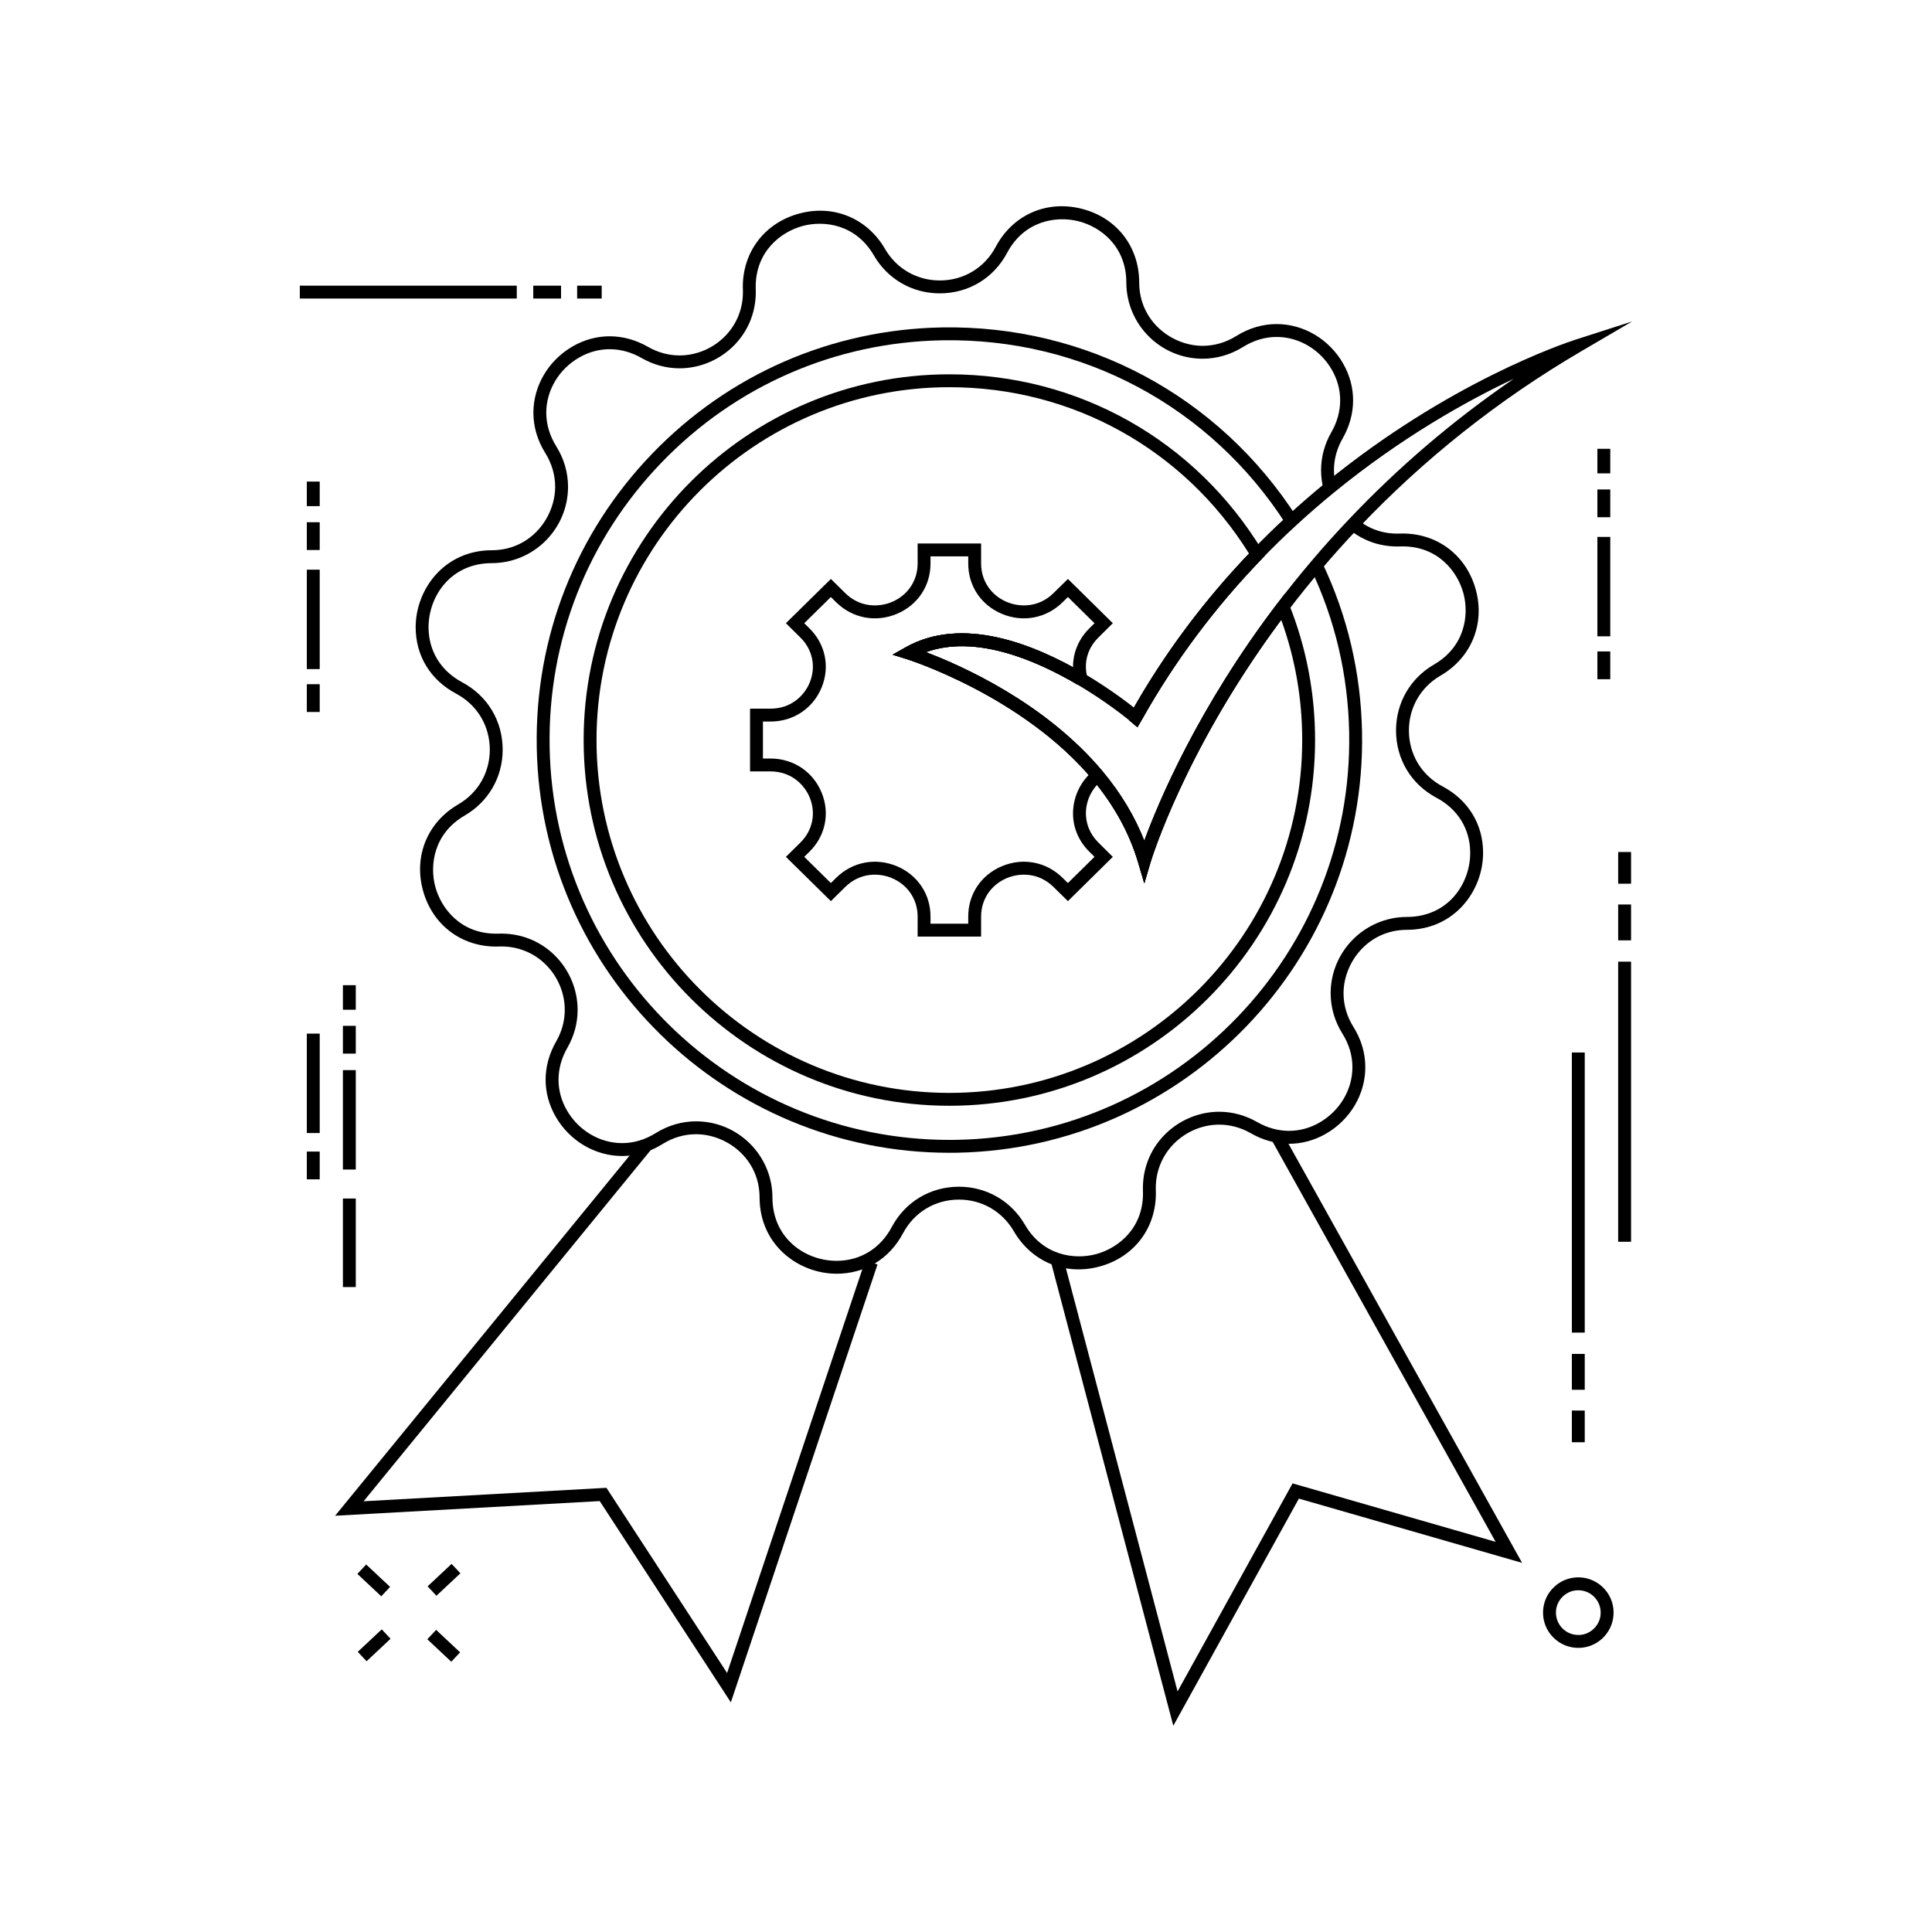 <?xml version="1.0" ?><svg id="Layer_1" style="enable-background:new 0 0 300 300;" version="1.1" viewBox="0 0 300 300" xml:space="preserve" xmlns="http://www.w3.org/2000/svg" xmlns:xlink="http://www.w3.org/1999/xlink"><style type="text/css">
	.st0{fill:none;stroke:#000000;stroke-width:2;stroke-miterlimit:10;}
	.st1{fill:none;stroke:#000000;stroke-miterlimit:10;}
	.st2{stroke:#000000;stroke-miterlimit:10;}
</style><g><g><g><rect height="5.101" transform="matrix(0.684 -0.73 0.73 0.684 -164.682 131.049)" width="2" x="67.825" y="252.936"/></g><g><rect height="5.082" transform="matrix(0.684 -0.73 0.73 0.684 -160.703 119.922)" width="2" x="56.969" y="242.778"/></g><g><rect height="2" transform="matrix(0.73 -0.684 0.684 0.73 -158.976 108.631)" width="5.101" x="55.426" y="254.487"/></g><g><rect height="2" transform="matrix(0.73 -0.684 0.684 0.73 -149.1 113.302)" width="5.101" x="66.274" y="244.326"/></g></g><g><rect height="4.922" width="2" x="244.078" y="219.029"/></g><g><rect height="5.569" width="2" x="244.078" y="210.233"/></g><g><rect height="43.495" width="2" x="244.078" y="163.431"/></g><g><rect height="4.922" width="2" x="251.269" y="132.3"/></g><g><rect height="5.569" width="2" x="251.269" y="140.449"/></g><g><rect height="43.495" width="2" x="251.269" y="149.326"/></g><g><rect height="3.812" width="2" x="47.644" y="74.78"/></g><g><rect height="4.313" width="2" x="47.644" y="81.092"/></g><g><rect height="4.313" width="2" x="47.644" y="106.243"/></g><g><rect height="15.438" width="2" x="47.644" y="88.459"/></g><g><rect height="3.812" width="2" x="53.246" y="152.98"/></g><g><rect height="4.313" width="2" x="53.246" y="159.292"/></g><g><rect height="4.313" width="2" x="47.644" y="178.815"/></g><g><rect height="15.438" width="2" x="53.246" y="166.167"/></g><g><rect height="15.438" width="2" x="47.644" y="160.5"/></g><g><rect height="13.75" width="2" x="53.246" y="186.105"/></g><g><rect height="3.812" width="2" x="248.041" y="69.692"/></g><g><rect height="4.313" width="2" x="248.041" y="76.004"/></g><g><rect height="4.313" width="2" x="248.041" y="101.155"/></g><g><rect height="15.438" width="2" x="248.041" y="83.37"/></g><g><rect height="2" width="3.812" x="89.619" y="44.357"/></g><g><rect height="2" width="4.313" x="82.806" y="44.357"/></g><g><rect height="2" width="33.688" x="46.556" y="44.357"/></g><g><path d="M245.072,255.88c-1.449,0-2.823-0.562-3.864-1.604    c-1.246-1.247-1.807-2.97-1.537-4.729c0.355-2.322,2.226-4.193,4.549-4.548l0,0    c1.757-0.271,3.481,0.291,4.729,1.537c1.246,1.246,1.807,2.97,1.537,4.729    c-0.354,2.322-2.226,4.193-4.549,4.549    C245.647,255.858,245.358,255.88,245.072,255.88z M244.522,246.976    c-1.445,0.222-2.654,1.43-2.875,2.875c-0.172,1.123,0.184,2.221,0.975,3.012    c0.792,0.791,1.889,1.147,3.012,0.975c1.445-0.222,2.654-1.431,2.875-2.875    c0.172-1.123-0.184-2.22-0.975-3.012    C246.744,247.16,245.645,246.805,244.522,246.976L244.522,246.976z"/></g><g><g><polygon points="113.486,264.34 93.123,233.088 52.035,235.364 99.652,177.126      101.201,178.391 56.457,233.116 94.167,231.027 112.904,259.783 134.36,195.715      136.256,196.35    "/></g></g><g><g><polygon points="182.191,267.974 163.105,195.646 165.039,195.135 182.853,262.643      200.711,230.34 232.241,239.417 197.394,176.904 199.14,175.93 236.35,242.681      201.69,232.703    "/></g></g><g><path d="M129.908,197.783c-5.871,0-11.949-4.424-11.96-11.829    c-0.01-6.073-5.126-9.832-9.86-9.832c-1.831,0-3.574,0.508-5.182,1.509    c-1.993,1.242-4.112,1.872-6.298,1.872c-4.188,0-8.138-2.333-10.31-6.089    c-2.123-3.672-2.097-7.94,0.072-11.71c0.88-1.54,1.327-3.187,1.327-4.892    c0-2.66-1.111-5.258-3.05-7.129c-1.91-1.845-4.45-2.805-7.146-2.711    c-0.125,0.01-0.302,0.011-0.465,0.011c-5.473,0-9.936-3.44-11.37-8.765    c-1.433-5.316,0.722-10.541,5.488-13.31c3.07-1.778,4.902-4.953,4.902-8.496    c0-3.7-1.952-6.952-5.221-8.698c-3.997-2.124-6.29-5.882-6.29-10.312    c0-5.871,4.425-11.949,11.829-11.96c6.072-0.01,9.831-5.126,9.831-9.86    c0-1.812-0.521-3.607-1.509-5.191c-1.241-1.994-1.871-4.113-1.871-6.299    c0-4.18,2.331-8.125,6.083-10.296c3.676-2.125,7.948-2.101,11.725,0.069    c1.511,0.868,3.199,1.327,4.883,1.327c2.66,0,5.258-1.111,7.129-3.049    c1.844-1.911,2.807-4.448,2.712-7.146c-0.011-0.124-0.012-0.3-0.012-0.465    c0-5.476,3.442-9.941,8.77-11.374c5.318-1.431,10.541,0.725,13.307,5.492    c1.776,3.07,4.956,4.902,8.504,4.902c3.703,0,6.95-1.951,8.688-5.219    c2.633-4.954,7.852-7.282,13.301-5.927c5.446,1.353,8.973,5.853,8.982,11.464    c0.01,6.073,5.12,9.832,9.85,9.832c1.812,0,3.606-0.522,5.191-1.509    c1.992-1.242,4.112-1.871,6.299-1.871c4.182,0,8.128,2.332,10.298,6.086    c2.124,3.673,2.099,7.942-0.071,11.712c-0.868,1.51-1.327,3.199-1.327,4.882    c0,0.831,0.107,1.661,0.318,2.466l-1.936,0.507    c-0.254-0.971-0.383-1.971-0.383-2.973c0-2.032,0.551-4.065,1.593-5.878    c1.805-3.136,1.832-6.677,0.075-9.715c-1.814-3.138-5.098-5.087-8.567-5.087    c-1.808,0-3.571,0.528-5.242,1.568c-1.901,1.185-4.062,1.812-6.248,1.812    c-6.523,0-11.84-5.306-11.85-11.829c-0.011-5.666-4.027-8.673-7.464-9.527    c-3.44-0.855-8.396-0.075-11.054,4.925c-2.09,3.933-5.998,6.281-10.453,6.281    c-4.271,0-8.097-2.205-10.234-5.899c-2.792-4.813-7.7-5.468-11.057-4.563    c-3.362,0.904-7.289,3.92-7.289,9.442c0,0.115-0.001,0.238,0.008,0.354    c0.117,3.286-1.045,6.342-3.27,8.646c-2.245,2.326-5.368,3.66-8.567,3.66    c-2.032,0-4.065-0.551-5.879-1.593c-3.141-1.805-6.688-1.833-9.727-0.072    c-3.137,1.814-5.085,5.097-5.085,8.565c0,1.807,0.527,3.57,1.568,5.241    c1.186,1.901,1.812,4.062,1.812,6.249c0,6.529-5.307,11.85-11.828,11.86    c-6.387,0.009-9.832,5.139-9.832,9.96c0,3.666,1.906,6.781,5.229,8.546    c3.934,2.101,6.281,6.012,6.281,10.463c0,4.264-2.205,8.087-5.899,10.226    c-4.812,2.796-5.464,7.705-4.561,11.06c0.906,3.361,3.921,7.285,9.439,7.285    c0.119,0.001,0.24,0.001,0.356-0.007c3.287-0.111,6.339,1.045,8.644,3.269    c2.326,2.245,3.66,5.368,3.66,8.568c0,2.058-0.535,4.038-1.592,5.886    c-1.806,3.137-1.832,6.677-0.076,9.714c1.815,3.14,5.103,5.09,8.578,5.09    c1.807,0,3.569-0.528,5.241-1.569c1.901-1.185,4.059-1.812,6.238-1.812    c6.529,0,11.851,5.306,11.86,11.829c0.009,6.386,5.139,9.832,9.96,9.832    c3.664,0,6.783-1.907,8.558-5.23c2.089-3.931,5.997-6.279,10.452-6.279    c4.261,0,8.087,2.205,10.234,5.897c2.791,4.815,7.692,5.474,11.048,4.571    c3.362-0.903,7.288-3.917,7.288-9.438c0-0.12,0.001-0.247-0.008-0.375    c-0.112-3.274,1.055-6.331,3.283-8.636c2.247-2.325,5.369-3.659,8.564-3.659    c2.032,0,4.064,0.551,5.878,1.593c3.135,1.804,6.675,1.83,9.712,0.075    c3.14-1.816,5.09-5.103,5.09-8.578c0-1.82-0.524-3.58-1.558-5.229    c-1.191-1.898-1.822-4.06-1.822-6.251c0-6.529,5.311-11.85,11.838-11.86    c6.387-0.01,9.832-5.134,9.832-9.95c0-3.673-1.909-6.792-5.238-8.557    c-3.934-2.09-6.281-5.998-6.281-10.453c0-4.271,2.205-8.097,5.898-10.235    c4.816-2.795,5.471-7.704,4.568-11.057c-0.905-3.362-3.922-7.288-9.447-7.288    c-0.12-0.001-0.244-0.001-0.36,0.007c-2.974,0.105-5.729-0.821-7.96-2.679    l1.281-1.536c1.845,1.538,4.119,2.305,6.574,2.218    c0.128-0.009,0.303-0.01,0.465-0.01c5.479,0,9.945,3.442,11.379,8.768    c1.431,5.315-0.728,10.538-5.497,13.307c-3.069,1.777-4.901,4.957-4.901,8.505    c0,3.703,1.951,6.95,5.219,8.687c4.004,2.123,6.301,5.886,6.301,10.323    c0,5.865-4.425,11.939-11.828,11.95c-6.079,0.009-9.842,5.125-9.842,9.86    c0,1.814,0.524,3.608,1.517,5.188c1.236,1.973,1.863,4.09,1.863,6.292    c0,4.187-2.333,8.137-6.089,10.309c-3.671,2.124-7.939,2.097-11.71-0.072    c-1.51-0.868-3.198-1.327-4.881-1.327c-2.656,0-5.254,1.111-7.126,3.049    c-1.849,1.912-2.816,4.451-2.725,7.147c0.01,0.141,0.011,0.313,0.011,0.474    c0,5.475-3.442,9.938-8.769,11.37c-5.319,1.429-10.534-0.73-13.297-5.499    c-1.784-3.069-4.964-4.901-8.505-4.901c-3.703,0-6.95,1.951-8.688,5.219    C138.096,195.491,134.333,197.783,129.908,197.783z M177.688,137.176l-0.959-3.25    c-1.335-4.523-3.707-8.851-7.05-12.863    c-10.884-13.022-28.689-18.66-28.868-18.715l-2.211-0.687l2.016-1.139    c8.797-4.971,19.962-0.514,27.779,4.1l-1.016,1.723    c-6.713-3.961-15.987-7.829-23.61-5.077    c5.339,2.014,18.47,7.775,27.446,18.515c2.826,3.392,4.995,7.006,6.472,10.776    c2.182-5.954,8.322-20.661,20.756-36.972l1.59,1.213    c-15.877,20.829-21.332,38.945-21.386,39.126L177.688,137.176z M176.623,112.93    l-1.321-1.116l0.577-0.699l-0.386-0.224l0.064-0.115    c0.052-0.093,0.103-0.184,0.157-0.271c5.077-9.021,11.403-17.483,18.774-25.107    l1.438,1.391c-7.252,7.501-13.476,15.826-18.497,24.745    c-0.061,0.098-0.09,0.153-0.12,0.208L176.623,112.93z"/></g><g><path d="M147.42,179.003c-34.801,0-63.431-27.981-64.073-62.912    c-0.314-17.118,6.056-33.333,17.936-45.656    c11.881-12.325,27.851-19.283,44.967-19.592c22.412-0.396,43.02,10.614,55.14,29.5    l-1.684,1.08c-11.741-18.297-31.688-28.977-53.419-28.58    c-16.583,0.3-32.055,7.041-43.564,18.98    c-11.509,11.939-17.68,27.647-17.375,44.231    c0.622,33.838,28.361,60.946,62.073,60.949c0.381,0,0.757-0.003,1.139-0.01    c34.23-0.629,61.567-28.99,60.938-63.221    c-0.163-8.955-2.183-17.554-6.002-25.558l1.805-0.861    c3.943,8.264,6.028,17.141,6.197,26.383    c0.648,35.334-27.569,64.608-62.901,65.258    C148.204,179,147.811,179.003,147.42,179.003z M177.689,137.18l-0.96-3.254    c-1.335-4.523-3.707-8.851-7.05-12.863    c-10.884-13.022-28.689-18.66-28.868-18.715l-2.211-0.687l2.016-1.139    c8.797-4.971,19.962-0.514,27.779,4.1l-1.016,1.723    c-6.713-3.961-15.987-7.829-23.61-5.077    c5.339,2.014,18.47,7.775,27.446,18.515c2.826,3.392,4.995,7.006,6.472,10.776    c2.182-5.954,8.322-20.661,20.756-36.972l1.59,1.213    c-15.895,20.852-21.332,38.945-21.386,39.125L177.689,137.18z M176.623,112.93    l-1.321-1.116l0.577-0.699l-0.386-0.224l0.064-0.115    c0.052-0.093,0.103-0.184,0.157-0.271c5.077-9.021,11.403-17.483,18.774-25.107    l1.438,1.391c-7.252,7.501-13.476,15.826-18.497,24.745    c-0.061,0.098-0.09,0.153-0.12,0.208L176.623,112.93z"/></g><g><path d="M147.417,171.703c-31.314,0-56.79-25.476-56.79-56.79    s25.476-56.79,56.79-56.79c20.057,0,38.242,10.263,48.646,27.453l0.398,0.659    l-0.535,0.554c-7.252,7.501-13.476,15.826-18.497,24.745    c-0.061,0.098-0.09,0.153-0.12,0.208l-0.687,1.189l-1.321-1.116l0.577-0.699    l-0.386-0.224l0.064-0.115c0.052-0.093,0.103-0.184,0.157-0.271    c4.953-8.8,11.095-17.07,18.236-24.547    c-10.1-16.193-27.438-25.835-46.533-25.835c-30.211,0-54.79,24.579-54.79,54.79    s24.579,54.79,54.79,54.79s54.79-24.579,54.79-54.79    c0-6.421-1.096-12.694-3.26-18.672c-15.058,20.237-20.249,37.508-20.301,37.684    l-0.958,3.255l-0.96-3.254c-1.335-4.523-3.707-8.851-7.05-12.863    c-10.884-13.022-28.689-18.66-28.868-18.715l-2.211-0.687l2.016-1.139    c8.797-4.971,19.962-0.514,27.779,4.1l-1.016,1.723    c-6.713-3.961-15.987-7.829-23.61-5.077    c5.339,2.014,18.47,7.775,27.446,18.515c2.826,3.392,4.995,7.006,6.472,10.776    c2.182-5.954,8.322-20.661,20.756-36.972l1.069-1.403l0.654,1.638    c2.682,6.715,4.041,13.811,4.041,21.091    C204.208,146.227,178.732,171.703,147.417,171.703z"/></g><g><g><path d="M152.347,145.433h-9.859v-3.13c0-2.639-1.533-4.92-4.001-5.954     c-1.98-0.83-4.927-0.901-7.247,1.386l-2.221,2.191l-6.986-6.873l2.253-2.223     c1.895-1.867,2.449-4.544,1.447-6.988c-0.805-1.963-2.833-4.06-6.115-4.06     h-3.15v-9.74h3.16c3.275,0,5.302-2.096,6.105-4.057     c1.002-2.445,0.447-5.124-1.447-6.99l-2.253-2.223l6.986-6.873l2.221,2.192     c2.321,2.286,5.266,2.214,7.247,1.385c2.468-1.033,4.001-3.314,4.001-5.953     v-3.13h9.859v3.13c0,2.639,1.533,4.92,4.001,5.953     c1.983,0.83,4.928,0.9,7.247-1.386l2.234-2.19l6.97,6.87l-2.236,2.222     c-1.712,1.688-2.335,3.956-1.712,6.226l-1.928,0.529     c-0.81-2.945,0.025-6.002,2.232-8.177l0.8-0.794l-4.13-4.071l-0.828,0.812     c-2.523,2.487-6.135,3.18-9.421,1.804c-3.226-1.35-5.229-4.338-5.229-7.798     v-1.13h-5.859v1.13c0,3.46-2.003,6.448-5.229,7.798     c-3.287,1.375-6.897,0.684-9.424-1.806l-0.818-0.809l-4.135,4.067l0.808,0.797     c2.483,2.447,3.21,5.962,1.894,9.173c-1.34,3.269-4.389,5.299-7.956,5.299     h-1.16v5.74h1.15c3.573,0,6.625,2.031,7.966,5.301     c1.315,3.21,0.59,6.724-1.894,9.171l-0.808,0.797l4.135,4.067l0.818-0.808     c2.526-2.491,6.138-3.182,9.424-1.807c3.225,1.35,5.229,4.338,5.229,7.798     v1.13h5.859v-1.13c0-3.46,2.004-6.449,5.229-7.798     c3.286-1.376,6.896-0.683,9.423,1.806l0.826,0.81l4.13-4.071l-0.803-0.798     c-1.746-1.72-2.643-3.982-2.521-6.366c0.124-2.44,1.286-4.716,3.189-6.243     l1.252,1.56c-1.458,1.17-2.35,2.914-2.444,4.785     c-0.092,1.806,0.594,3.526,1.931,4.843l2.239,2.226l-6.97,6.87l-2.232-2.188     c-2.321-2.289-5.266-2.218-7.249-1.388c-2.468,1.033-4.001,3.314-4.001,5.954     V145.433z"/></g><g><rect height="2" width="0.62" x="175.938" y="110.043"/></g></g><g><g><path d="M175.309,111.82c-1.082-0.875-4.021-3.161-7.932-5.477l1.02-1.721     c4.022,2.383,7.054,4.74,8.17,5.642L175.309,111.82z"/></g><g><path d="M200.033,94.799l-1.59-1.213c1.735-2.276,3.435-4.387,5.193-6.452     c1.796-2.126,3.733-4.287,5.756-6.419c7.727-8.174,16.327-15.509,25.661-21.894     c-7.22,3.402-17.378,9.047-27.933,17.676     c-2.03,1.659-4.014,3.382-5.895,5.12c-1.829,1.676-3.61,3.414-5.298,5.169     l-1.441-1.387c1.717-1.785,3.528-3.553,5.385-5.254     c1.908-1.763,3.922-3.512,5.983-5.197c19.078-15.595,36.942-21.613,38.917-22.248     l8.672-2.789l-7.861,4.604c-12.892,7.55-24.579,16.827-34.738,27.574     c-1.998,2.106-3.909,4.238-5.683,6.338     C203.423,90.469,201.747,92.552,200.033,94.799z"/></g></g></g></svg>